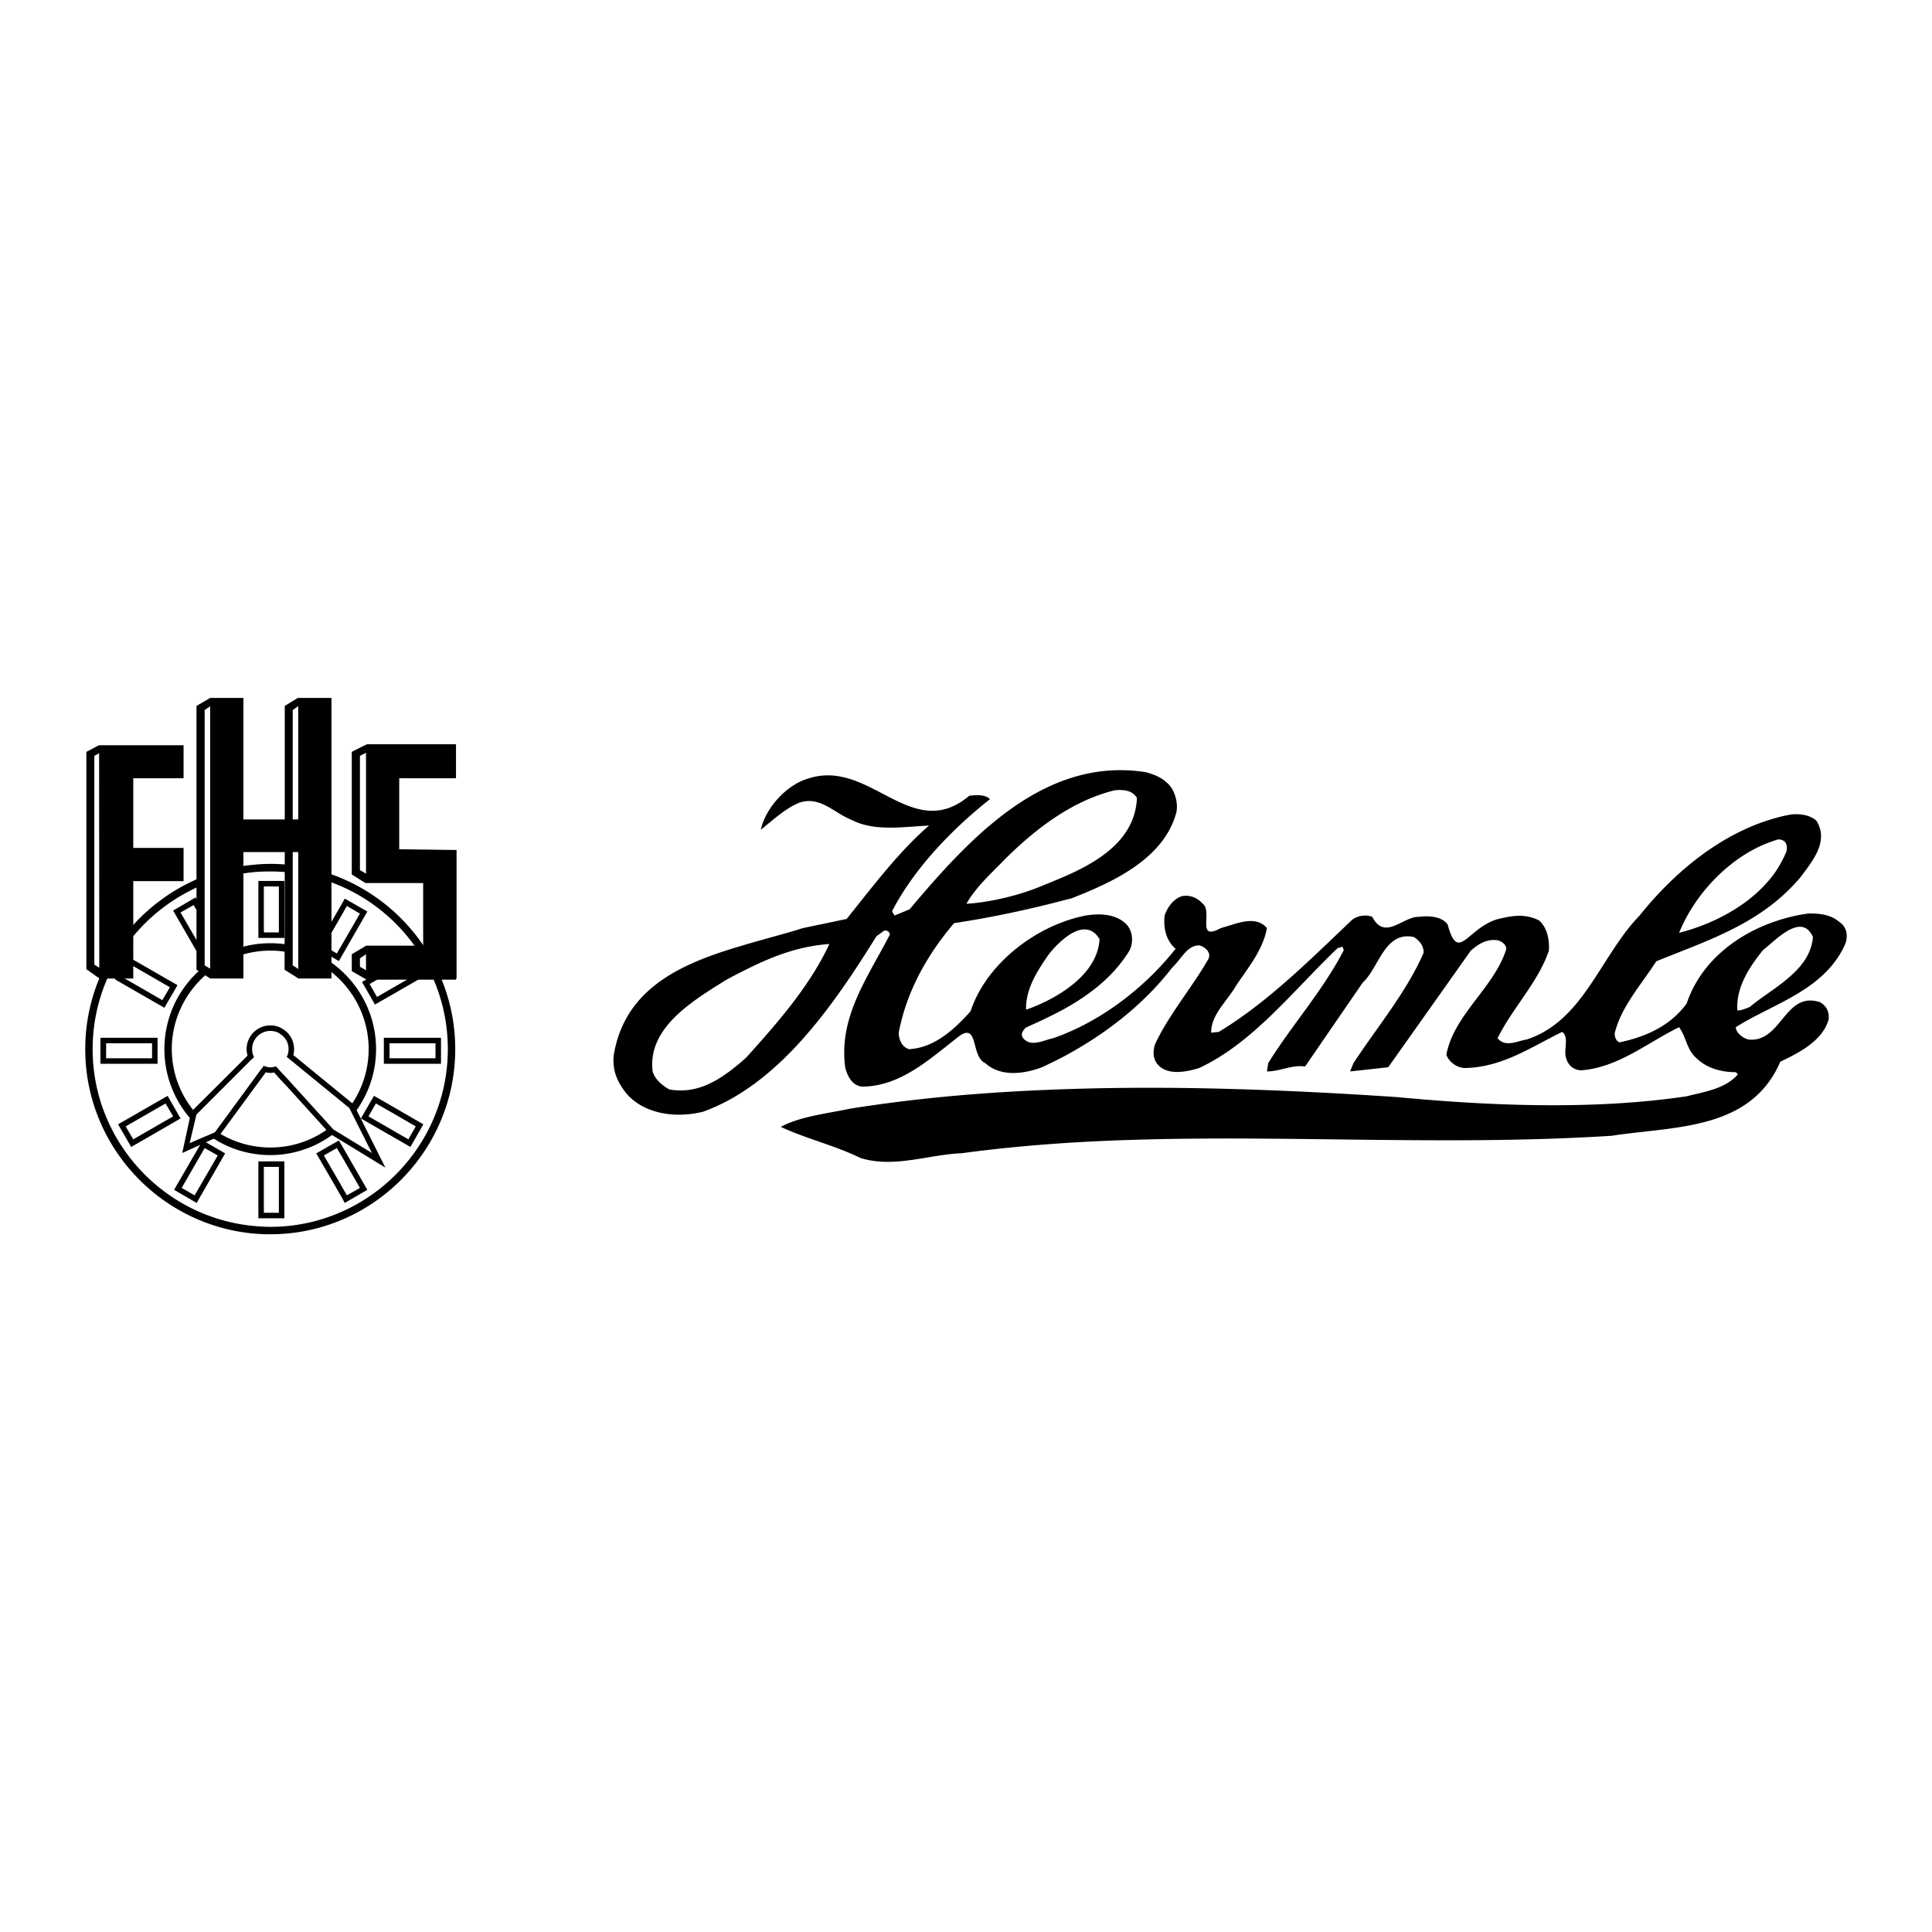 <?xml version="1.0" encoding="UTF-8"?> <svg xmlns="http://www.w3.org/2000/svg" width="2500" height="2500" viewBox="0 0 192.756 192.756"><g fill-rule="evenodd" clip-rule="evenodd"><path fill="#fff" d="M0 0h192.756v192.756H0V0z"></path><path d="M25.248 122.308c-8.959-.871-16.005-8.467-16.005-17.634 0-7.368 4.527-13.694 10.928-16.364v-.814c-6.818 2.728-11.667 9.395-11.667 17.179 0 9.584 7.368 17.501 16.744 18.392a17.17 17.17 0 0 0 1.723.076c10.152 0 18.448-8.296 18.448-18.468 0-9.035-6.535-16.592-15.115-18.183v.776c8.163 1.553 14.376 8.77 14.376 17.406 0 9.755-7.974 17.729-17.709 17.729a17.729 17.729 0 0 1-1.723-.095zm1.723-36.12c.625 0 1.269.038 1.875.094v.758a19.971 19.971 0 0 0-1.875-.095c-.587 0-1.155.02-1.723.076a18.81 18.81 0 0 0-3.618.739v-.777a18.819 18.819 0 0 1 3.618-.701 17.42 17.42 0 0 1 1.723-.094z"></path><path d="M26.971 94.105c.645 0 1.269.057 1.875.152v.776a8.784 8.784 0 0 0-1.875-.189c-1.97 0-3.807.587-5.341 1.591v-.871a10.443 10.443 0 0 1 5.341-1.459zm3.333.53c4.186 1.402 7.216 5.379 7.216 10.039 0 2.349-.776 4.526-2.083 6.288-.038-.075-.057-.132-.057-.132-.038-.038-.246-.266-.436-.455a9.754 9.754 0 0 0 1.837-5.701c0-4.243-2.709-7.879-6.478-9.243v-.796h.001zm-9.451 2.348c-2.254 1.819-3.712 4.584-3.712 7.69 0 2.443.909 4.679 2.405 6.402l-.227.303-.151.417a10.552 10.552 0 0 1-2.766-7.122c0-3.239 1.459-6.155 3.769-8.088v.397h.682v.001zm12.482 16.1a10.438 10.438 0 0 1-6.364 2.16c-2.178 0-4.224-.663-5.909-1.818l.265-.076.436-.359a9.792 9.792 0 0 0 5.208 1.496 9.688 9.688 0 0 0 5.815-1.913l.398.417.151.093zM17.273 90.848l2.235-1.307.663 1.137v1.098l-.852-1.478-1.307.739 2.159 3.731v.966l-.057.038-2.841-4.924zm4.357 2.348l.738 1.269-.738.436v-1.705zM73.94 109.034a19.364 19.364 0 0 1-3.769 1.875c-2.708.683-5.814.266-7.614-1.742-.966-1.175-1.516-2.406-1.307-3.996 1.155-6.668 6.895-9.092 12.69-10.797 2.122-.644 4.262-1.174 6.174-1.78l4.356-.909c2.558-3.182 5.19-6.705 8.22-9.318-2.689.132-5.455.606-7.728-.568-1.743-.682-3.125-2.405-5.189-1.724-1.383.55-2.633 1.724-3.864 2.708.473-2.216 2.613-4.508 4.753-5.114 6.156-2.008 10.304 6.553 16.042 1.724.682-.076 1.592-.151 2.065.341-3.864 3.049-7.595 6.989-9.736 11.118-.075.151.133.284.208.492l1.516-.625c4.28-5.095 9.225-10.568 15.285-12.823 2.557-.947 5.303-1.326 8.295-.852.721.208 1.422.454 1.99.966.832.625 1.25 2.008 1.041 3.03-1.25 4.697-6.42 6.989-10.436 8.58-.305.076-.607.151-.891.228-3.561.928-7.104 1.686-10.854 2.254-2.765 3.258-4.773 6.913-5.53 10.985.057.701.341 1.383 1.042 1.591 2.481-.132 4.488-1.932 6.136-3.788 1.344-4.072 5.17-7.405 9.206-8.901a14.636 14.636 0 0 1 2.271-.645c1.25-.208 2.898-.208 3.941.758.756.625.891 1.875.416 2.765-1.648 2.67-4.053 4.451-6.629 5.872-1.232.663-2.5 1.25-3.73 1.8-.209.284-.494.549-.285.966.758 1.042 2.064.284 3.049.075.322-.113.645-.227.967-.359 4.262-1.705 8.295-4.83 11.25-8.561-.965-.833-1.23-2.065-1.098-3.315.283-.833.889-1.667 1.723-1.932.701-.133 1.459.057 2.084.757 1.023.758-.701 3.807 1.799 2.424 1.42-.359 3.428-1.382 4.604 0-.418 2.273-1.934 3.997-3.107 5.796-.947 1.591-2.461 2.841-2.461 4.641l.758-.076c4.811-2.897 9.033-7.121 13.238-11.118.549-.493 1.459-.625 2.084-.36 1.23 2.424 3.105-.057 4.621 0 1.041-.133 2.291-.057 2.898.758 1.061 3.958 1.969.284 5.057-.55 1.439-.341 2.689-.549 4.072.152.834.757 1.041 1.989.965 3.03-1.098 3.182-3.654 5.739-5.113 8.712.758.967 2.008.266 2.898.133 5.682-1.856 7.33-8.296 11.27-12.368 3.58-4.47 8.238-8.239 13.523-9.717.416-.113.832-.227 1.268-.303.91-.208 2.141-.076 2.842.549 1.307 2.084-.416 4.073-1.592 5.664a19.313 19.313 0 0 1-2.518 2.462c-3.543 2.86-7.766 4.243-11.857 5.909-1.516 2.349-3.523 4.565-4.148 7.179 0 .417.133.758.475.909 2.633-.549 5.113-1.667 6.705-3.883 1.363-4.053 4.867-6.838 8.826-8.183a17.252 17.252 0 0 1 3.352-.795c1.023 0 2.141.076 3.031.833.758.474.965 1.44.549 2.349-1.402 3.03-4.148 4.621-6.932 6.042-1.346.701-2.709 1.345-3.922 2.121 0 .55.701 1.099 1.25 1.231 1.176.133 1.971-.454 2.672-1.193 1.25-1.345 2.178-3.258 4.451-2.538.625.341.965.909.889 1.724-.605 2.141-2.953 3.334-4.83 4.224-.15.379-.34.721-.51 1.042-3.277 5.814-10.455 5.436-16.289 6.345-18.467 1.175-36.727-.454-54.775.739-3.371.228-6.742.549-10.096 1.004-3.314.133-6.781 1.515-10.095.474-2.557-1.25-5.455-1.933-7.955-3.106 1.951-1.042 4.508-1.307 6.856-1.8 6.913-1.117 14.073-1.704 21.29-1.95 11.156-.398 22.463.057 33.277.776 9.414.89 19.699 1.307 28.961-.076 1.875-.474 3.883-.758 5.113-2.196l-.209-.209c-1.514 0-2.955-.417-3.996-1.459-.908-.833-.965-2.063-1.666-3.03-3.107 1.516-5.947 3.921-9.527 4.28-.908.134-1.666-.492-1.799-1.458-.133-.757.34-1.855-.342-2.349-3.125 1.516-5.947 3.523-9.678 3.599-.758 0-1.592-.549-1.875-1.325.758-3.997 4.697-6.629 5.947-10.437.133-.474-.342-.814-.758-.966-1.117-.208-2.008.36-2.766 1.042l-8.221 11.611-3.807.417.342-.834c2.348-3.58 5.266-7.046 6.988-10.985.057-.682-.416-1.25-.967-1.591-2.916-.625-3.465 3.049-5.113 4.564l-5.738 8.353c-1.326-.189-2.5.493-3.807.493l.131-.834c2.35-3.788 5.475-7.254 7.539-11.27l-.133-.341-.492.152c-4.412 4.205-8.428 9.451-13.807 11.951-1.1.342-2.689.683-3.732 0-.814-.549-.965-1.382-.682-2.349 1.383-2.974 3.656-5.605 5.322-8.504.342-.625-.283-1.25-.908-1.383-1.232 0-1.781 1.383-2.689 2.216-2.955 3.826-6.857 6.763-10.91 8.922-.701.359-1.383.7-2.084 1.022-1.855.701-4.148.966-5.662-.417-1.459-.625-.625-4.205-2.69-2.613-2.917 2.272-5.815 4.962-9.622 4.962-.966-.133-1.383-.966-1.648-1.856-.701-5.057 2.216-8.996 4.356-13.144.266-.265-.151-.682-.492-.549l-.758.549c-3.424 5.51-7.761 11.987-13.501 15.624zm103.169-25.19c-4.244 1.326-7.955 5.189-9.584 9.224 3.561-.909 7.387-2.917 9.584-6.042.453-.663.832-1.364 1.137-2.103.131-.701-.133-1.174-.834-1.174a1.711 1.711 0 0 0-.303.095zm0 9.924c-.455.379-.871.758-1.213 1.023-1.459 1.8-2.709 3.808-2.557 6.022.473 0 .834-.208 1.23-.34.758-.645 1.648-1.231 2.539-1.875 1.818-1.326 3.58-2.823 3.77-5.114-.833-1.856-2.444-.815-3.769.284zm-71.064-12.709c-2.047 1.25-3.939 2.841-5.74 4.622-1.25 1.307-2.916 2.765-3.882 4.489 2.216-.132 4.849-.757 6.856-1.515.852-.341 1.799-.72 2.766-1.136 3.521-1.516 7.215-3.731 7.387-7.917-.475-.758-1.307-.833-2.217-.758-1.836.453-3.561 1.23-5.17 2.215zm0 12.69a9.972 9.972 0 0 0-1.459 1.535c-1.098 1.591-2.271 3.39-2.215 5.455 1.191-.417 2.5-1.022 3.674-1.8 1.951-1.287 3.541-3.049 3.656-5.246-.947-1.572-2.426-.985-3.656.056zM73.94 96.988c-.511.246-1.004.512-1.496.776-3.182 2.008-7.879 4.716-7.33 9.13.208.757.909 1.382 1.667 1.799 2.86.511 5.095-.985 7.16-2.728l.511-.455c3.182-3.522 6.364-7.178 8.296-11.326-3.277.228-6.099 1.402-8.808 2.804z"></path><path d="M26.516 106.985l-4.697 6.401-3.636 1.647.89-4.109 5.625-5.606a2.406 2.406 0 0 1-.095-.645 2.368 2.368 0 0 1 2.368-2.367c.379 0 .739.075 1.042.246.227.114.436.265.625.436.436.436.701 1.022.701 1.686 0 .208-.019.397-.075.588l6.022 4.924 3.163 6.308-5.55-3.391-4.261-4.697-.625-.663-.663-.738c-.133.019-.247.038-.379.038a1.97 1.97 0 0 1-.455-.058zm2.122-3.049a1.817 1.817 0 0 0-.625-.739c-.284-.227-.644-.341-1.042-.341a1.818 1.818 0 0 0-1.818 1.818c0 .284.076.549.189.796l-.322.303-5.417 5.417-.682 2.86 2.519-1.08 4.679-6.383h.019l.17-.246c.208.076.436.151.663.151.189 0 .36-.038.531-.095h.037l.474.53.625.663 4.622 5.095 3.845 2.349-2.254-4.488-5.796-4.735-.417-.341-.038-.02c.019-.019.019-.037.038-.057a1.826 1.826 0 0 0 0-1.457zM33.809 95.886l-2.254-1.307 2.558-4.413.283-.511 2.254 1.288-2.537 4.413-.304.53zm.303-4.622l-1.8 3.107 1.288.757.512-.871 1.799-3.106-1.307-.758-.492.871zM37.407 100.223l-1.288-2.253 3.106-1.8 1.818-1.042 1.307 2.254-3.125 1.799-1.818 1.042zm1.818-3.41l-2.349 1.363.739 1.289 1.609-.929 2.368-1.363-.739-1.288-1.628.928zM38.297 106.133v-2.595H43.998v2.595H38.297zm2.86-2.046h-2.292v1.496h4.584v-1.496h-2.292zM36.005 111.587l1.307-2.254 1.818 1.042 3.106 1.8-1.288 2.254-1.818-1.042-3.125-1.8zm3.125-.568l-1.629-.928-.738 1.288 2.367 1.363 1.61.929.739-1.288-2.349-1.364z"></path><path d="M31.554 115.072l2.254-1.288.303.512 2.537 4.413-2.254 1.307-.283-.53-2.557-4.414zm2.558.323l-.512-.853-1.288.738 1.8 3.107.492.871 1.307-.739-1.799-3.124zM25.778 115.868H28.373v5.682H25.778v-5.682zm1.306.549h-.758v4.584H27.823v-4.584h-.739zM19.622 120.016l-2.254-1.307 2.557-4.413.303-.512 2.235 1.288-2.539 4.413-.302.531zm.303-4.621l-1.799 3.125 1.288.739.511-.871 1.8-3.107-1.307-.738-.493.852zM13.088 114.429l-1.307-2.254 3.125-1.8 1.818-1.042 1.288 2.254-3.106 1.8-1.818 1.042zm1.818-3.41l-2.367 1.364.757 1.288 1.61-.929 2.367-1.363-.757-1.288-1.61.928zM10.019 106.133v-2.595H15.72v2.595H10.019zm2.86-2.046h-2.292v1.496h4.584v-1.496h-2.292zM11.458 97.704l1.307-2.254 1.818 1.042 3.125 1.799-1.308 2.254-1.818-1.042-3.124-1.799zm3.126-.568l-1.61-.929-.757 1.288 2.368 1.364 1.61.928.757-1.288-2.368-1.363zM25.778 87.893H28.373v5.683H25.778v-5.683zm1.306.549h-.758v4.584H27.823v-4.584h-.739zM36.214 75.259l-.303.152v11.402l.303.17.303.189V75.108l-.303.151zm0 12.69l-1.118-.701V75.013l1.118-.568.36-.17.057-.019h8.864v3.39h-5.663v7.083l5.72.076v12.822h-.057v.114h-8.921l-.36-.209-1.118-.644v-1.686l1.118-.663.303-.189h5.702V88.1H36.46l-.246-.151zm.303 7.255l-.303.208-.303.208v.834l.303.17.303.189v-1.609z"></path><path d="M20.683 97.438l-1.08-.682V70.43l1.08-.625.284-.171h.019v-.019l.019.019h3.277v12.122h4.129V70.43l1.08-.663.246-.152.019.019h3.315v27.994h-3.315v-.02l-.265-.17-1.099-.682.019-11.743h-4.129v12.614h-3.314l-.019-.02-.266-.169zm8.807-26.8l-.285.208v10.909h.55V70.448l-.265.19zm0 14.376h-.285v11.308l.285.171.265.188V85.014h-.265zm-8.807-14.357l-.265.189v25.475l.265.151.284.171V70.468l-.284.189zM9.659 97.438L8.618 96.7V75.013l1.042-.549.228-.113h8.427v3.295h-5.019v6.951h5.019v3.314h-5.019v9.716H9.905v-.02l-.246-.169zm0-22.16l-.246.133v20.835l.246.15.246.152-.018-21.402-.228.132z"></path></g></svg> 